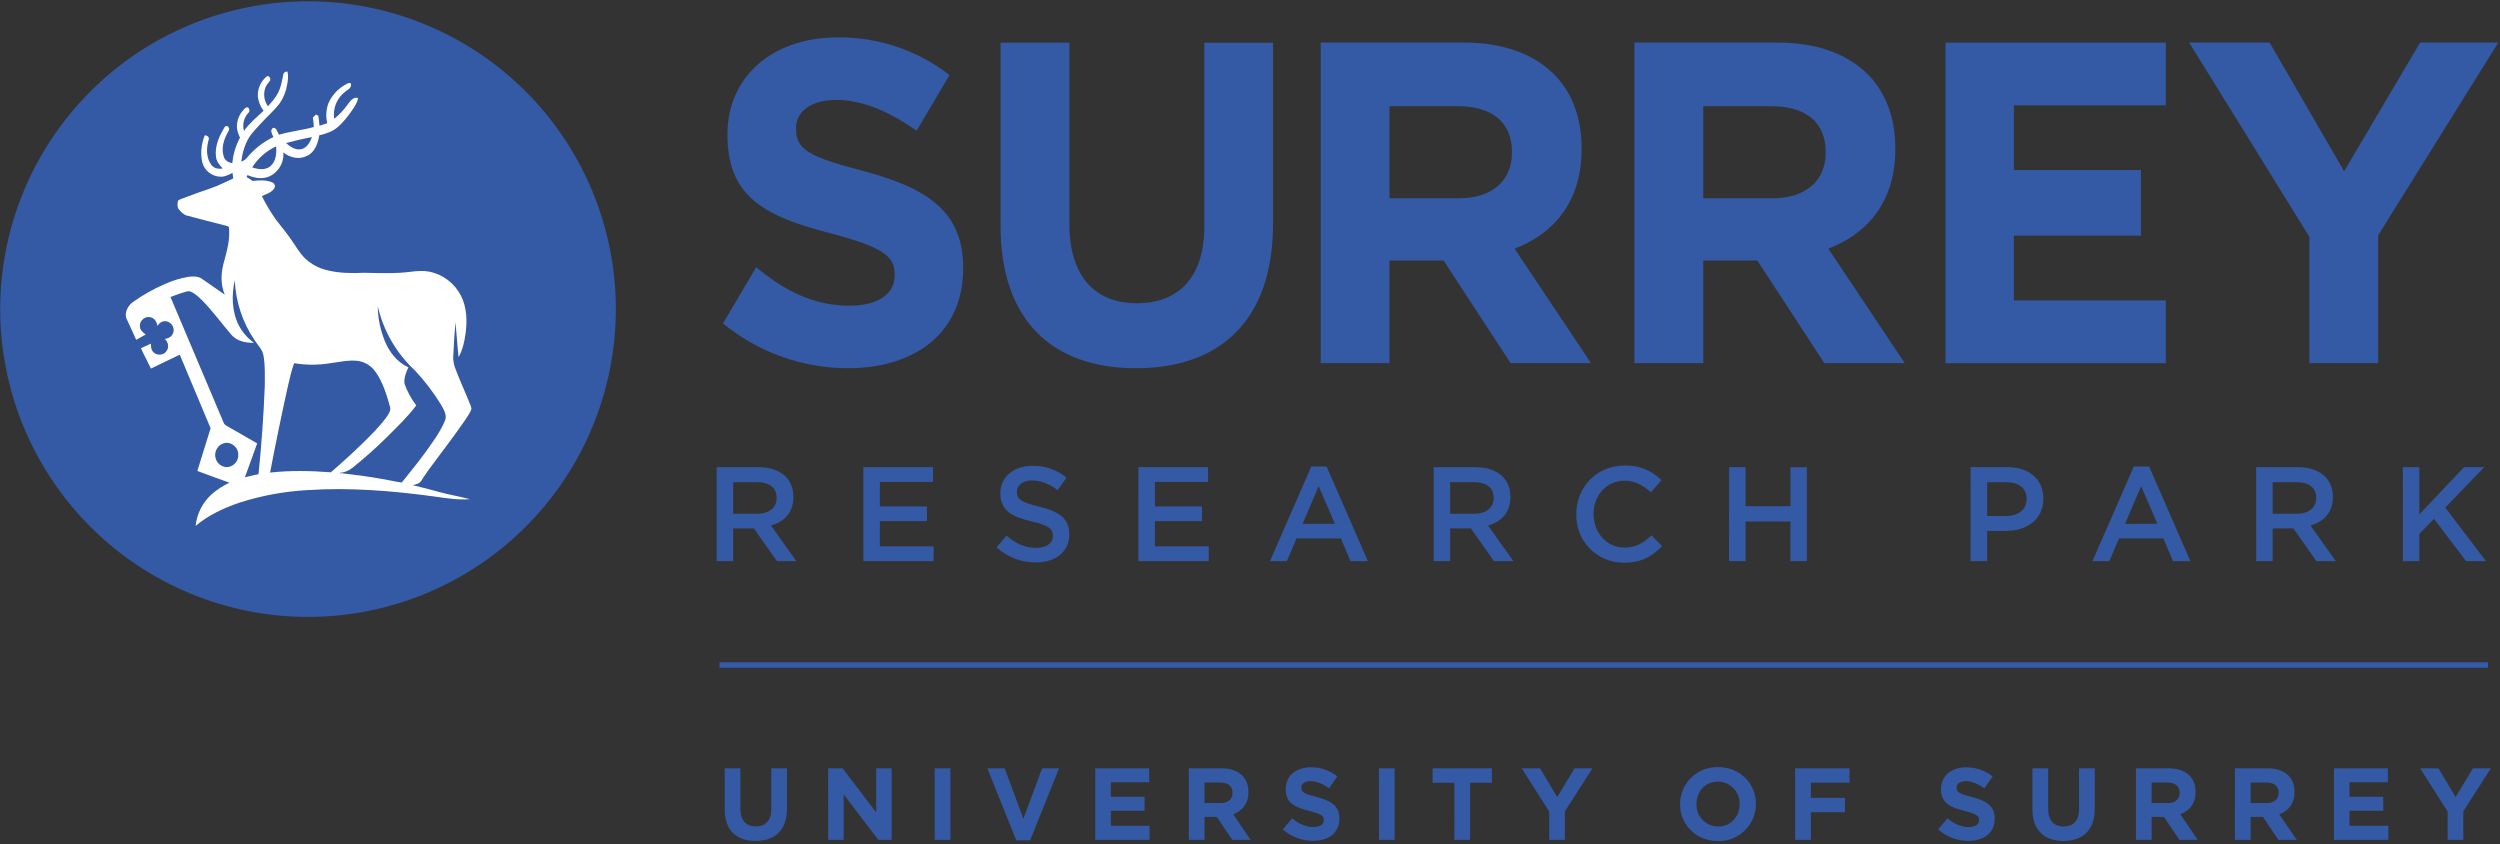 <?xml version="1.0" encoding="UTF-8"?> <svg xmlns="http://www.w3.org/2000/svg" width="687" height="232" viewBox="0 0 687 232" fill="none"><rect x="0" y="0" width="687" height="232" fill="#333333" stroke="none"/><path d="M274.956 62.05V11.723H293.869V61.544C293.869 75.895 300.865 83.33 312.409 83.33C323.94 83.33 330.949 76.148 330.949 62.183V11.736H349.835V61.425C349.835 88.104 335.232 101.192 312.143 101.192C289.081 101.178 274.956 87.958 274.956 62.05Z" fill="#3459A5"></path><path d="M665.045 11.696L644.164 47.061L623.682 11.696H601.578L634.601 65.056V99.782H653.514V64.67L686.525 11.696H665.045Z" fill="#3459A5"></path><path d="M362.922 11.696H402.211C413.143 11.696 421.615 14.848 427.268 20.634C432.056 25.541 434.623 32.471 434.623 40.77V41.023C434.623 55.24 427.135 64.165 416.215 68.328L437.203 99.782H415.112L396.691 71.586H381.835V99.782H362.922V11.696ZM400.987 54.482C410.191 54.482 415.484 49.455 415.484 42.02V41.767C415.484 33.468 409.831 29.186 400.615 29.186H381.835V54.482H400.987Z" fill="#3459A5"></path><path d="M449.133 11.696H488.421C499.354 11.696 507.826 14.848 513.478 20.634C518.266 25.541 520.833 32.471 520.833 40.77V41.023C520.833 55.24 513.345 64.165 502.426 68.328L523.413 99.782H501.322L482.902 71.586H468.046V99.782H449.133V11.696ZM487.198 54.482C496.401 54.482 501.695 49.455 501.695 42.02V41.767C501.695 33.468 496.042 29.186 486.825 29.186H468.046V54.482H487.198Z" fill="#3459A5"></path><path d="M218.75 35.41V35.144C218.75 30.861 222.567 27.457 229.843 27.457C236.985 27.457 244.379 30.649 251.881 35.915L252.413 35.038L260.925 20.634C252.117 13.783 241.239 10.134 230.082 10.286C212.473 10.286 199.904 20.886 199.904 36.926V37.166C199.904 54.722 211.116 59.643 228.473 64.191C242.89 67.982 245.856 70.509 245.856 75.43V75.682C245.856 80.869 241.161 84.008 233.407 84.008C223.618 84.008 215.532 79.898 207.818 73.408L198.667 88.876C208.35 96.829 220.491 101.177 233.021 101.178C251.628 101.178 264.675 91.337 264.675 73.781V73.528C264.675 58.126 254.833 51.689 237.33 47.021C222.448 43.111 218.75 41.209 218.75 35.41Z" fill="#3459A5"></path><path d="M553.405 82.545V64.75H588.331V46.728H553.405V28.946H595.167V11.709H534.625V99.795H595.167V82.545H553.405Z" fill="#3459A5"></path><path d="M196.938 154.192H201.474V145.201H207.153L213.497 154.192H218.843L211.874 144.417C215.492 143.393 218.032 140.839 218.032 136.596V136.53C218.032 134.269 217.261 132.367 215.904 130.957C214.228 129.335 211.688 128.377 208.456 128.377H196.938V154.192ZM201.474 141.172V132.513H208.07C211.435 132.513 213.417 134.016 213.417 136.783V136.862C213.417 139.482 211.356 141.172 208.11 141.172H201.474ZM237.251 154.192H256.562V150.136H241.786V143.206H254.727V139.15H241.786V132.433H256.389V128.377H237.237L237.251 154.192ZM284.625 154.565C290.052 154.565 293.855 151.679 293.855 146.851V146.784C293.855 142.502 291.009 140.546 285.556 139.216C280.609 138.046 279.438 137.155 279.438 135.16V135.093C279.438 133.391 280.981 132.034 283.641 132.034C285.995 132.034 288.323 132.952 290.637 134.694L293.071 131.25C290.436 129.087 287.115 127.937 283.708 128.005C278.587 128.005 274.89 131.064 274.89 135.492V135.572C274.89 140.32 277.989 141.956 283.481 143.286C288.269 144.377 289.32 145.374 289.32 147.223V147.303C289.32 149.258 287.538 150.548 284.745 150.548C281.526 150.548 279.066 149.324 276.592 147.183L273.866 150.428C276.814 153.102 280.658 154.573 284.639 154.551M312.835 154.192H332.173V150.136H317.37V143.206H330.311V139.15H317.37V132.433H331.973V128.377H312.821L312.835 154.192ZM348.984 154.192H353.639L356.286 147.955H368.495L371.102 154.192H375.89L364.545 128.191H360.342L348.984 154.192ZM357.948 143.951L362.364 133.617L366.833 143.938L357.948 143.951ZM393.978 154.192H398.5V145.201H404.179L410.536 154.192H415.883L408.914 144.417C412.531 143.393 415.072 140.839 415.072 136.596V136.53C415.072 134.269 414.3 132.367 412.944 130.957C411.281 129.335 408.741 128.377 405.496 128.377H393.978V154.192ZM398.5 141.172V132.513H405.11C408.462 132.513 410.457 134.016 410.457 136.783V136.862C410.457 139.482 408.395 141.172 405.137 141.172H398.5ZM446.273 154.631C451.101 154.631 454.054 152.862 456.754 150.056L453.828 147.117C451.62 149.178 449.598 150.468 446.42 150.468C441.485 150.468 437.908 146.345 437.908 141.291V141.211C437.908 136.157 441.485 132.101 446.42 132.101C449.372 132.101 451.58 133.391 453.655 135.306L456.568 131.955C455.255 130.619 453.678 129.571 451.937 128.88C450.197 128.188 448.331 127.867 446.46 127.938C438.639 127.938 433.16 133.95 433.16 141.291V141.358C433.12 143.098 433.431 144.829 434.075 146.446C434.718 148.064 435.679 149.536 436.903 150.774C438.126 152.013 439.587 152.992 441.196 153.655C442.806 154.317 444.533 154.649 446.273 154.631ZM475.148 154.192H479.683V143.313H491.999V154.192H496.534V128.39H492.012V139.11H479.683V128.377H475.161L475.148 154.192ZM541.515 154.192H546.063V145.893H551.184C556.863 145.893 561.518 142.874 561.518 137.075V137.009C561.518 131.808 557.714 128.377 551.703 128.377H541.528L541.515 154.192ZM546.063 141.797V132.513H551.33C554.735 132.513 556.916 134.096 556.916 137.115V137.195C556.916 139.881 554.762 141.797 551.33 141.797H546.063ZM575.004 154.192H579.646L582.306 147.955H594.502L597.135 154.192H601.923L590.578 128.191H586.376L575.004 154.192ZM583.955 143.951L588.384 133.617L592.853 143.938L583.955 143.951ZM620.011 154.192H624.533V145.201H630.212L636.543 154.192H641.89L634.921 144.417C638.538 143.393 641.079 140.839 641.079 136.596V136.53C641.079 134.269 640.307 132.367 638.951 130.957C637.288 129.335 634.734 128.377 631.503 128.377H619.985L620.011 154.192ZM624.533 141.172V132.513H631.143C634.495 132.513 636.49 134.016 636.49 136.783V136.862C636.49 139.482 634.415 141.172 631.17 141.172H624.533ZM660.31 154.192H664.832V146.704L668.862 142.581L677.667 154.192H683.16L671.948 139.482L682.681 128.377H677.108L664.832 141.358V128.377H660.297L660.31 154.192Z" fill="#3459A5"></path><path d="M197.71 182.747H683.705" stroke="#3459A5" stroke-width="1.537"></path><path d="M84.647 0.351C62.212 0.351 40.697 9.263 24.834 25.126C8.97 40.99 0.058 62.505 0.058 84.939C0.058 107.373 8.97 128.889 24.834 144.752C40.697 160.615 62.212 169.527 84.647 169.527C107.081 169.527 128.596 160.615 144.459 144.752C160.323 128.889 169.234 107.373 169.234 84.939C169.234 62.505 160.323 40.99 144.459 25.126C128.596 9.263 107.081 0.351 84.647 0.351Z" fill="#3459A5"></path><path d="M110.395 132.606C108.467 132.327 106.565 131.861 104.636 131.556C100.992 130.917 97.321 130.425 93.651 130.013L93.518 130.319L93.504 129.92C94.768 129.827 95.951 129.281 96.936 128.483C100.268 125.823 103.451 122.981 106.472 119.971C109.212 117.218 112.058 114.532 114.385 111.406C112.999 109.594 111.908 107.574 111.153 105.421C110.967 103.878 111.566 102.322 112.244 100.952C109.145 99.543 106.924 96.71 105.7 93.597C104.503 90.605 103.838 87.386 103.812 84.154C105.371 90.942 108.94 97.101 114.053 101.83C116.76 104.726 119.167 107.89 121.235 111.273C121.953 112.603 122.99 114.199 122.219 115.742C120.783 119.08 118.548 121.993 116.433 124.919C114.518 127.539 112.443 130.066 110.395 132.606ZM90.924 129.787C85.365 129.361 79.765 129.255 74.219 129.866C75.731 121.952 77.358 114.06 79.1 106.192C79.619 104.064 80.045 101.883 80.829 99.808C84.034 100.34 87.303 100.354 90.512 99.848C93.065 99.543 95.619 98.877 98.213 99.157C99.231 99.285 100.21 99.632 101.083 100.174C101.955 100.715 102.7 101.439 103.266 102.296C105.235 105.102 106.232 108.453 107.163 111.739C107.522 112.803 106.764 113.8 106.192 114.651C104.251 117.311 101.87 119.625 99.516 121.94C96.73 124.64 93.865 127.256 90.924 129.787ZM72.756 106.166C72.437 114.228 71.865 122.279 71.041 130.305C69.79 130.571 68.54 130.837 67.303 131.157C68.421 128.044 69.578 124.959 70.668 121.847C67.928 120.277 65.215 118.668 62.462 117.125C62.076 116.886 61.624 116.66 61.478 116.194L46.848 81.614C48.337 81.055 49.854 80.484 51.397 80.085C52.075 79.885 52.727 80.244 53.285 80.617C54.229 81.242 55.054 82.04 55.852 82.851C58.618 85.724 60.972 88.942 63.566 91.975C65.082 93.757 67.543 94.262 69.777 94.196C68.097 92.976 66.707 91.4 65.707 89.581C63.712 85.737 63.566 81.162 64.524 77.012C64.768 82.91 66.657 88.623 69.977 93.504C70.854 94.861 72.144 96.058 72.41 97.734C72.903 100.527 72.756 103.36 72.756 106.166ZM63.114 128.244C61.598 128.723 59.882 127.725 59.363 126.262C58.672 124.626 59.536 122.498 61.239 121.9C63.194 121.062 65.548 122.831 65.468 124.906C65.601 126.395 64.537 127.858 63.114 128.231M75.882 40.224C76.041 42.14 75.855 44.387 74.272 45.704C72.863 46.848 70.881 46.529 69.298 45.997C70.896 43.478 73.186 41.474 75.895 40.224M85.737 37.671C85.205 39.081 84.367 40.637 82.784 41.009C81.189 41.315 79.725 40.344 78.608 39.307C80.962 38.668 83.356 38.11 85.75 37.671M115.742 132.167C116.779 130.438 118.016 128.829 119.2 127.206C122.073 123.349 125.012 119.506 127.738 115.542C128.35 114.611 129.029 113.68 129.467 112.656C129.667 112.244 129.414 111.805 129.308 111.406C127.925 107.855 126.249 104.41 124.959 100.819C124.604 99.749 124.473 98.617 124.573 97.494C124.706 94.515 124.919 91.509 125.158 88.53C125.491 91.735 125.664 94.954 126.009 98.159C127.167 96.111 127.659 93.77 127.965 91.469C128.403 88.051 128.27 84.42 126.688 81.295C125.828 79.59 124.59 78.103 123.069 76.949C121.548 75.794 119.783 75.001 117.91 74.632C116.207 74.326 114.452 74.472 112.749 74.698C108.547 75.23 104.317 75.044 100.101 74.964C96.736 75.11 93.318 75.097 90.033 74.286C87.699 73.778 85.55 72.636 83.822 70.987C82.239 69.471 81.215 67.503 79.952 65.747C78.755 64.005 77.385 62.382 76.095 60.706C74.511 58.565 73.131 56.281 71.972 53.884C73.129 53.325 74.565 52.966 75.323 51.822C75.749 51.264 75.523 50.399 74.858 50.133C73.142 49.401 71.213 49.521 69.405 49.721C68.873 49.322 68.327 48.976 67.755 48.643L68.022 48.111C70.123 49.056 72.716 49.401 74.738 48.098C75.776 47.446 76.618 46.523 77.171 45.429C77.724 44.334 77.968 43.11 77.877 41.887C79.659 43.35 82.239 43.935 84.341 42.845C86.522 41.847 87.386 39.387 87.732 37.192C89.594 36.753 91.509 36.128 92.959 34.798C94.395 33.521 95.592 31.979 96.696 30.409C97.401 29.319 98.226 28.241 98.385 26.924C97.188 26.565 96.35 27.629 95.725 28.454C94.634 30.029 93.326 31.444 91.842 32.657C91.623 31.226 91.803 29.763 92.361 28.428C92.919 27.093 93.835 25.938 95.007 25.089C95.646 24.637 96.537 24.131 96.47 23.227C96.47 22.695 95.832 22.735 95.499 22.948C93.187 24.055 91.34 25.944 90.286 28.281C89.599 30.054 89.478 31.996 89.94 33.84C89.222 34.106 88.504 34.346 87.785 34.545C87.732 33.628 87.626 32.71 87.466 31.806L86.828 31.473L85.977 32.284C86.109 33.162 86.203 34.027 86.243 34.904C83.09 35.769 79.805 36.102 76.666 37.019C76.201 36.354 76.068 35.051 75.07 35.117C74.086 35.742 74.751 36.86 75.15 37.644C72.382 38.967 69.932 40.873 67.968 43.23C67.569 43.816 66.931 44.148 66.306 44.427C66.572 42.14 67.197 39.879 68.381 37.897C69.298 36.367 70.602 35.157 71.772 33.84C73.461 31.992 75.363 30.356 76.879 28.374C77.939 26.825 78.634 25.056 78.914 23.201C79.154 22.057 79.247 20.86 79.021 19.703C78.883 19.674 78.742 19.674 78.605 19.704C78.468 19.734 78.339 19.792 78.226 19.875C78.113 19.957 78.019 20.063 77.95 20.185C77.88 20.306 77.837 20.441 77.824 20.58C77.478 22.243 77.212 23.945 76.427 25.462C75.736 26.871 74.658 28.042 73.634 29.199C73.118 28.483 72.782 27.655 72.652 26.782C72.522 25.91 72.604 25.019 72.889 24.185C73.142 23.334 73.834 22.748 74.286 22.017C74.339 21.485 74.02 20.846 73.421 20.9C72.56 21.566 71.876 22.433 71.428 23.426C70.981 24.418 70.784 25.506 70.854 26.592C71.034 27.988 71.575 29.313 72.424 30.436C70.575 32.231 68.514 33.84 67.037 35.982C66.797 35.123 66.781 34.218 66.991 33.352C67.201 32.486 67.629 31.688 68.234 31.034C68.713 30.662 68.593 29.904 68.168 29.545C67.609 29.332 67.263 29.837 66.931 30.17C65.762 31.402 65.106 33.033 65.096 34.732C65.096 35.822 65.508 36.86 65.947 37.831C64.783 39.998 64.069 42.377 63.845 44.826C62.808 44.693 61.81 44.095 61.491 43.044C60.8 40.889 61.411 38.495 62.502 36.58C62.755 36.102 63.194 35.543 62.821 35.011C62.648 34.479 61.864 34.532 61.677 35.024C60.201 37.458 58.951 40.278 59.363 43.177C59.51 44.441 60.387 45.411 61.212 46.303C60.081 46.489 58.778 46.303 58.073 45.305C56.597 43.31 56.69 40.623 57.355 38.362C57.594 37.671 56.889 37.192 56.291 37.166C55.305 39.481 55.05 42.042 55.559 44.507C55.837 45.661 56.493 46.688 57.425 47.423C58.355 48.159 59.507 48.561 60.693 48.564C61.837 48.564 62.901 48.032 63.885 47.5L64.111 49.029C62.076 49.92 60.121 50.998 58.007 51.702C55.24 52.62 52.527 53.657 49.787 54.668C49.428 54.828 48.923 54.934 48.856 55.4C48.763 56.118 48.643 56.969 49.162 57.554C49.787 58.299 50.519 59.084 51.516 59.283C55.054 60.214 58.592 61.145 62.156 62.036C62.462 62.143 62.968 62.209 62.928 62.662C63.247 65.667 62.435 68.647 61.664 71.533C60.733 74.592 60.494 77.996 61.77 80.976L55.546 76.653C54.469 75.855 53.046 75.922 51.795 76.068C49.55 76.448 47.364 77.118 45.292 78.063C42.154 79.406 39.174 81.092 36.407 83.09C35.024 84.154 33.987 86.229 34.918 87.892C35.756 89.714 36.607 91.536 37.418 93.385C38.296 92.919 39.174 92.414 40.038 91.922C39.254 91.363 38.402 90.632 38.442 89.567C38.349 88.038 39.998 86.708 41.461 87.213C42.539 87.479 43.111 88.557 43.257 89.581C43.656 88.916 44.268 88.357 45.066 88.291C46.728 88.025 48.231 89.913 47.579 91.469C47.273 92.493 46.263 93.025 45.279 93.132C46.183 93.93 46.529 95.34 45.824 96.377C45.079 97.707 42.978 97.84 42.047 96.643C41.475 96.045 41.488 95.193 41.475 94.435L38.735 95.699C39.573 97.587 40.597 99.409 41.475 101.285C44.135 100.048 46.742 98.705 49.401 97.468C52.221 104.211 55.067 110.941 57.874 117.684C56.65 121.581 55.426 125.504 54.229 129.414C57.155 130.505 60.095 131.595 63.047 132.646C61.273 133.472 59.624 134.547 58.153 135.838C55.665 138.092 54.098 141.185 53.751 144.523C57.235 141.557 61.465 139.629 65.774 138.139C71.838 136.192 78.127 135.03 84.487 134.681C96.124 133.91 107.802 134.867 119.333 136.437C122.578 136.902 125.85 137.434 129.122 137.168C126.355 136.437 123.536 135.971 120.769 135.226C118.349 134.561 115.915 133.896 113.454 133.338C114.266 133.085 115.263 132.952 115.742 132.167Z" fill="white"></path><path d="M207.645 231.093C212.925 231.093 216.263 228.167 216.263 222.222V211.143H211.941V222.408C211.941 225.507 210.345 227.103 207.698 227.103C205.065 227.103 203.455 225.454 203.455 222.248V211.143H199.146V222.368C199.133 228.154 202.365 231.093 207.645 231.093ZM227.582 230.787H231.838V218.285L241.36 230.787H245.031V211.13H240.775V223.246L231.558 211.143H227.568L227.582 230.787ZM256.855 230.787H261.177V211.13H256.855V230.787ZM279.265 230.92H283.082L291.023 211.143H286.368L281.234 224.975L276.087 211.143H271.325L279.265 230.92ZM300.971 230.787H315.907V226.93H305.267V222.807H314.537V218.963H305.267V214.973H315.8V211.143H300.971V230.787ZM326.68 230.787H331.002V224.496H334.394L338.61 230.787H343.664L338.876 223.765C341.363 222.834 343.079 220.839 343.079 217.673V217.62C343.079 215.758 342.48 214.215 341.39 213.125C340.1 211.834 338.158 211.13 335.671 211.13H326.68V230.787ZM331.002 220.679V215.04H335.298C337.4 215.04 338.703 215.984 338.703 217.833V217.899C338.703 219.562 337.493 220.692 335.378 220.692L331.002 220.679ZM360.861 231.053C365.104 231.053 368.069 228.872 368.069 224.975V224.922C368.069 221.49 365.835 220.067 361.845 219.016C358.44 218.152 357.602 217.726 357.602 216.436V216.383C357.602 215.425 358.467 214.667 360.129 214.667C361.792 214.667 363.508 215.399 365.237 216.609L367.484 213.351C365.416 211.691 362.834 210.807 360.183 210.85C356.166 210.85 353.306 213.204 353.306 216.769V216.835C353.306 220.732 355.86 221.836 359.823 222.847C363.109 223.685 363.787 224.243 363.787 225.334V225.4C363.787 226.544 362.723 227.262 360.941 227.262C358.693 227.262 356.844 226.331 355.089 224.868L352.522 227.927C354.822 229.962 357.79 231.08 360.861 231.066M378.949 230.787H383.258V211.13H378.936L378.949 230.787ZM399.657 230.787H403.979V215.12H409.964V211.13H393.685V215.12H399.67L399.657 230.787ZM425.725 230.787H430.034V222.953L437.602 211.143H432.681L427.919 219.03L423.225 211.143H418.171L425.725 223.033V230.787ZM472.062 231.119C473.422 231.16 474.776 230.928 476.045 230.436C477.313 229.943 478.47 229.201 479.446 228.254C480.422 227.306 481.198 226.172 481.728 224.919C482.257 223.666 482.53 222.319 482.529 220.958V220.905C482.529 215.319 478.18 210.797 472.115 210.797C470.758 210.76 469.406 210.995 468.141 211.489C466.876 211.983 465.722 212.725 464.749 213.673C463.776 214.62 463.002 215.753 462.474 217.004C461.946 218.255 461.674 219.6 461.675 220.958V221.011C461.675 226.597 466.024 231.119 472.089 231.119M472.142 227.129C471.343 227.126 470.553 226.963 469.818 226.649C469.083 226.335 468.419 225.876 467.865 225.301C467.31 224.725 466.877 224.045 466.59 223.299C466.304 222.553 466.17 221.757 466.197 220.958V220.905C466.197 217.54 468.604 214.787 472.089 214.787C472.888 214.79 473.679 214.954 474.415 215.267C475.15 215.581 475.815 216.04 476.371 216.615C476.926 217.19 477.361 217.871 477.649 218.617C477.937 219.363 478.072 220.159 478.047 220.958V221.011C478.047 224.39 475.627 227.129 472.142 227.129ZM493.302 230.8H497.625V223.193H507.001V219.256H497.625V215.08H508.265V211.143H493.302V230.8ZM540.943 231.066C545.186 231.066 548.151 228.885 548.151 224.988V224.935C548.151 221.504 545.904 220.08 541.927 219.03C538.522 218.165 537.671 217.74 537.671 216.45V216.396C537.671 215.439 538.549 214.681 540.198 214.681C541.874 214.681 543.576 215.412 545.319 216.622L547.566 213.364C545.498 211.705 542.916 210.82 540.265 210.864C536.248 210.864 533.388 213.218 533.388 216.782V216.849C533.388 220.745 535.942 221.849 539.905 222.86C543.191 223.698 543.856 224.257 543.856 225.347V225.414C543.856 226.558 542.792 227.276 541.023 227.276C538.775 227.276 536.926 226.345 535.157 224.882L532.604 227.941C534.906 229.971 537.874 231.083 540.943 231.066ZM567.011 231.093C572.304 231.093 575.643 228.167 575.643 222.222V211.143H571.32V222.408C571.32 225.52 569.724 227.116 567.077 227.116C564.431 227.116 562.835 225.467 562.835 222.262V211.143H558.512V222.368C558.512 228.154 561.744 231.093 567.024 231.093M586.961 230.787H591.27V224.496H594.675L598.891 230.787H603.945L599.144 223.765C601.631 222.834 603.346 220.839 603.346 217.673V217.62C603.346 215.758 602.761 214.215 601.671 213.125C600.381 211.834 598.439 211.13 595.938 211.13H586.961V230.787ZM591.27 220.679V215.04H595.579C597.681 215.04 598.971 215.984 598.971 217.833V217.899C598.971 219.562 597.774 220.692 595.646 220.692L591.27 220.679ZM614.146 230.787H618.482V224.496H621.873L626.089 230.787H631.144L626.342 223.765C628.843 222.834 630.545 220.839 630.545 217.673V217.62C630.545 215.758 629.96 214.215 628.869 213.125C627.579 211.834 625.637 211.13 623.15 211.13H614.159L614.146 230.787ZM618.482 220.679V215.04H622.778C624.879 215.04 626.169 215.984 626.169 217.833V217.899C626.169 219.562 624.972 220.692 622.858 220.692L618.482 220.679ZM641.358 230.787H656.32V226.93H645.654V222.807H654.924V218.963H645.654V214.973H656.187V211.143H641.358V230.787ZM672.613 230.787H676.922V222.953L684.476 211.143H679.556L674.794 219.03L670.112 211.143H665.059L672.613 223.033V230.787Z" fill="#3459A5"></path></svg> 